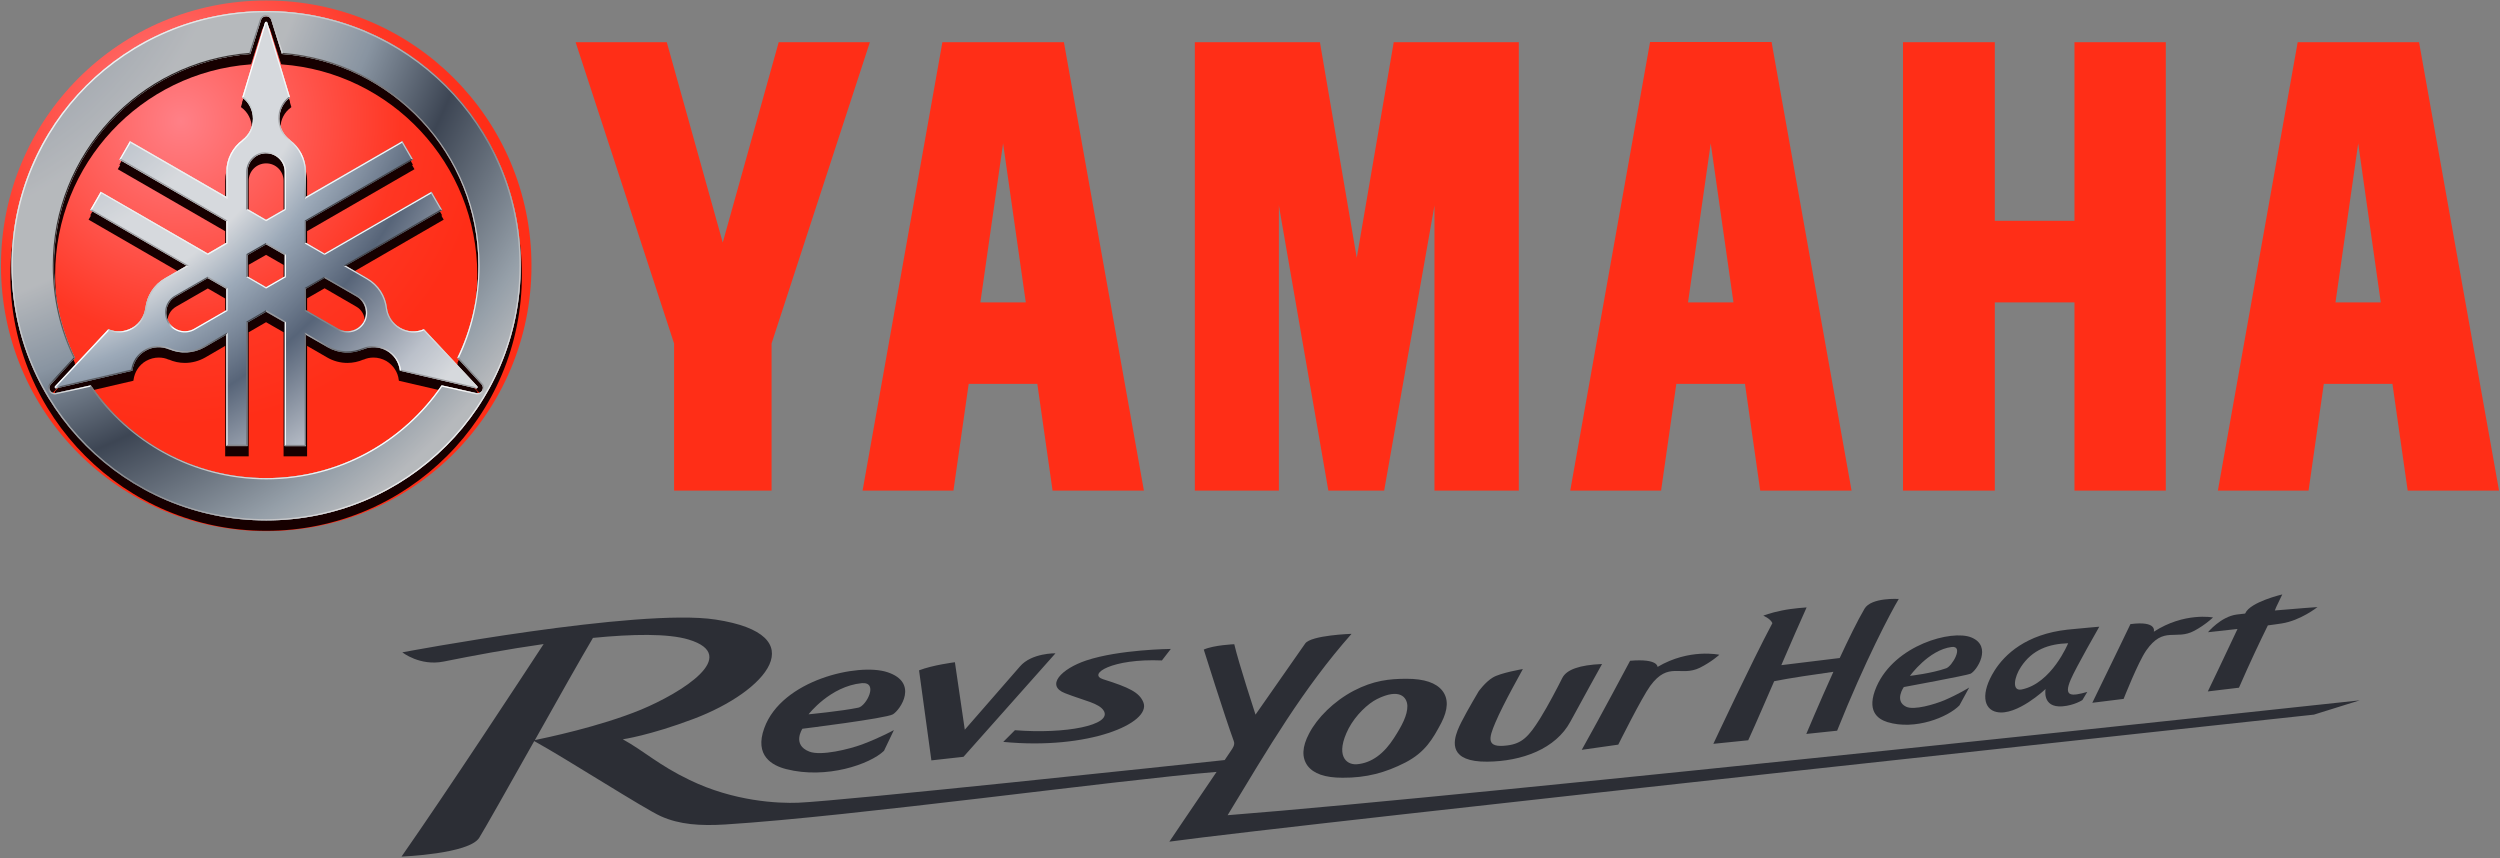 <svg version="1.2" xmlns="http://www.w3.org/2000/svg" viewBox="0 0 1541 529" width="1541" height="529">
	<rect x="0" y="0" width="1541" height="529" fill="#808080" stroke="none"/>
	<title>Sustainability2023_Eng_lt-1-pdf</title>
	<defs>
		<clipPath clipPathUnits="userSpaceOnUse" id="cp1">
			<path d="m-449-394h10682v14984h-10682z"/>
		</clipPath>
		<radialGradient id="g1" cx="0" cy="0" r="1" gradientUnits="userSpaceOnUse" gradientTransform="matrix(188.155,0,0,188.155,111.534,74.522)">
			<stop offset="0" stop-color="#ff8087"/>
			<stop offset=".719" stop-color="#ff3623"/>
			<stop offset="1" stop-color="#ff2e17"/>
		</radialGradient>
		<radialGradient id="g2" cx="0" cy="0" r="1" gradientUnits="userSpaceOnUse" gradientTransform="matrix(545.711,0,0,545.711,-96.418,-96.728)">
			<stop offset="0" stop-color="#9eadc3"/>
			<stop offset=".209" stop-color="#9eadc3"/>
			<stop offset=".452" stop-color="#f7f8fc"/>
			<stop offset=".544" stop-color="#f7f8fc"/>
			<stop offset=".637" stop-color="#abbbcf"/>
			<stop offset=".742" stop-color="#2d384e"/>
			<stop offset=".895" stop-color="#c0cddb"/>
			<stop offset=".95" stop-color="#f7f8fc"/>
			<stop offset="1" stop-color="#f7f8fc"/>
		</radialGradient>
		<radialGradient id="g3" cx="0" cy="0" r="1" gradientUnits="userSpaceOnUse" gradientTransform="matrix(419.523,0,0,419.523,-25.65,-25.924)">
			<stop offset="0" stop-color="#9caabe"/>
			<stop offset=".209" stop-color="#9caabe"/>
			<stop offset=".456" stop-color="#f7f8fc"/>
			<stop offset=".555" stop-color="#f7f8fc"/>
			<stop offset=".626" stop-color="#a4b4c8"/>
			<stop offset=".743" stop-color="#42526d"/>
			<stop offset=".885" stop-color="#d0d5e1"/>
			<stop offset=".945" stop-color="#f7f8fc"/>
			<stop offset="1" stop-color="#f7f8fc"/>
		</radialGradient>
		<linearGradient id="g4" x2="1" gradientUnits="userSpaceOnUse" gradientTransform="matrix(220.894,220.894,-220.894,220.894,53.608,53.365)">
			<stop offset="0" stop-color="#f2f2f2"/>
			<stop offset=".637" stop-color="#85878b"/>
			<stop offset="1" stop-color="#ececed"/>
		</linearGradient>
		<linearGradient id="g5" x2="1" gradientUnits="userSpaceOnUse" gradientTransform="matrix(-24.402,0,0,-71.203,176.14,111.508)">
			<stop offset="0" stop-color="#ffffff"/>
			<stop offset="1" stop-color="#707176"/>
		</linearGradient>
		<linearGradient id="g6" x2="1" gradientUnits="userSpaceOnUse" gradientTransform="matrix(0,57.406,-15.645,0,148.087,61.339)">
			<stop offset="0" stop-color="#bac4c5"/>
			<stop offset=".483" stop-color="#ffffff"/>
			<stop offset="1" stop-color="#eaeced"/>
		</linearGradient>
		<linearGradient id="g7" x2="1" gradientUnits="userSpaceOnUse" gradientTransform="matrix(-24.427,0,0,-71.173,176.152,111.508)">
			<stop offset="0" stop-color="#f5f6f6"/>
			<stop offset="1" stop-color="#85878b"/>
		</linearGradient>
		<linearGradient id="g8" x2="1" gradientUnits="userSpaceOnUse" gradientTransform="matrix(0,66.307,-18.071,0,180.028,59.764)">
			<stop offset="0" stop-color="#707176"/>
			<stop offset=".544" stop-color="#ffffff"/>
			<stop offset="1" stop-color="#707176"/>
		</linearGradient>
		<linearGradient id="g9" x2="1" gradientUnits="userSpaceOnUse" gradientTransform="matrix(-2.116,-3.848,11.524,-6.336,121.161,194.022)">
			<stop offset="0" stop-color="#ffffff"/>
			<stop offset="1" stop-color="#85878b"/>
		</linearGradient>
		<linearGradient id="g10" x2="1" gradientUnits="userSpaceOnUse" gradientTransform="matrix(.974,1.01,-1.648,1.589,48.981,224.682)">
			<stop offset="0" stop-color="#ffffff"/>
			<stop offset="1" stop-color="#595b61"/>
		</linearGradient>
		<linearGradient id="g11" x2="1" gradientUnits="userSpaceOnUse" gradientTransform="matrix(-52.816,24.373,-5.469,-11.851,138.34,200.651)">
			<stop offset="0" stop-color="#43454b"/>
			<stop offset=".626" stop-color="#b4b5b7"/>
			<stop offset="1" stop-color="#43454b"/>
		</linearGradient>
		<linearGradient id="g12" x2="1" gradientUnits="userSpaceOnUse" gradientTransform="matrix(-4.042,-9.238,19.551,-8.554,118.609,191.372)">
			<stop offset="0" stop-color="#85878b"/>
			<stop offset="1" stop-color="#595b61"/>
		</linearGradient>
		<linearGradient id="g13" x2="1" gradientUnits="userSpaceOnUse" gradientTransform="matrix(-54.21,28.643,-8.685,-16.438,119.49,172.151)">
			<stop offset="0" stop-color="#e8e8e9"/>
			<stop offset=".588" stop-color="#babbbd"/>
			<stop offset=".83" stop-color="#ffffff"/>
			<stop offset="1" stop-color="#c0c1c3"/>
		</linearGradient>
		<linearGradient id="g14" x2="1" gradientUnits="userSpaceOnUse" gradientTransform="matrix(-9.617,-6.347,2.014,-3.052,228.192,194.279)">
			<stop offset="0" stop-color="#ffffff"/>
			<stop offset="1" stop-color="#85878b"/>
		</linearGradient>
		<linearGradient id="g15" x2="1" gradientUnits="userSpaceOnUse" gradientTransform="matrix(49.736,0,0,41.21,211.551,184.418)">
			<stop offset="0" stop-color="#e8e8e9"/>
			<stop offset=".588" stop-color="#babbbd"/>
			<stop offset="1" stop-color="#ffffff"/>
		</linearGradient>
		<linearGradient id="g16" x2="1" gradientUnits="userSpaceOnUse" gradientTransform="matrix(-9.618,-6.347,2.606,-3.949,221.097,205.036)">
			<stop offset="0" stop-color="#ffffff"/>
			<stop offset="1" stop-color="#85878b"/>
		</linearGradient>
		<linearGradient id="g17" x2="1" gradientUnits="userSpaceOnUse" gradientTransform="matrix(-1.154,.535,-0.414,-0.892,287.663,225.685)">
			<stop offset="0" stop-color="#d8d9da"/>
			<stop offset="1" stop-color="#9b9c9f"/>
		</linearGradient>
		<linearGradient id="g18" x2="1" gradientUnits="userSpaceOnUse" gradientTransform="matrix(59.387,0,0,23.527,187.822,216.749)">
			<stop offset="0" stop-color="#b0b1b3"/>
			<stop offset=".555" stop-color="#43454b"/>
			<stop offset="1" stop-color="#ffffff"/>
		</linearGradient>
		<linearGradient id="g19" x2="1" gradientUnits="userSpaceOnUse" gradientTransform="matrix(-19.923,0,0,-46.588,173.825,21.272)">
			<stop offset="0" stop-color="#d8d9da"/>
			<stop offset="1" stop-color="#626469"/>
		</linearGradient>
		<linearGradient id="g20" x2="1" gradientUnits="userSpaceOnUse" gradientTransform="matrix(-185.185,-185.185,78.114,-78.114,317.707,193.875)">
			<stop offset="0" stop-color="#ffffff"/>
			<stop offset="1" stop-color="#231c1c"/>
		</linearGradient>
		<linearGradient id="g21" x2="1" gradientUnits="userSpaceOnUse" gradientTransform="matrix(4.552,-9.453,18.281,8.803,284.834,241.464)">
			<stop offset="0" stop-color="#ffffff"/>
			<stop offset="1" stop-color="#85878b"/>
		</linearGradient>
		<linearGradient id="g22" x2="1" gradientUnits="userSpaceOnUse" gradientTransform="matrix(4.557,-9.463,27.257,13.125,284.161,241.142)">
			<stop offset="0" stop-color="#ffffff"/>
			<stop offset="1" stop-color="#85878b"/>
		</linearGradient>
		<linearGradient id="g23" x2="1" gradientUnits="userSpaceOnUse" gradientTransform="matrix(-185.224,-185.224,185.217,-185.217,218.016,293.622)">
			<stop offset="0" stop-color="#ffffff"/>
			<stop offset="1" stop-color="#231c1c"/>
		</linearGradient>
		<linearGradient id="g24" x2="1" gradientUnits="userSpaceOnUse" gradientTransform="matrix(-5.606,-11.913,35.195,-16.563,44.367,242.055)">
			<stop offset="0" stop-color="#f5f6f6"/>
			<stop offset="1" stop-color="#43454b"/>
		</linearGradient>
		<linearGradient id="g25" x2="1" gradientUnits="userSpaceOnUse" gradientTransform="matrix(-5.607,-11.915,22.557,-10.615,43.623,242.433)">
			<stop offset="0" stop-color="#f5f6f6"/>
			<stop offset="1" stop-color="#43454b"/>
		</linearGradient>
		<linearGradient id="g26" x2="1" gradientUnits="userSpaceOnUse" gradientTransform="matrix(-185.169,-185.169,438.793,-438.793,242.258,269.337)">
			<stop offset="0" stop-color="#ffffff"/>
			<stop offset="1" stop-color="#231c1c"/>
		</linearGradient>
		<linearGradient id="g27" x2="1" gradientUnits="userSpaceOnUse" gradientTransform="matrix(-19.946,0,0,-46.562,173.836,21.272)">
			<stop offset="0" stop-color="#d8d9da"/>
			<stop offset="1" stop-color="#626469"/>
		</linearGradient>
		<clipPath clipPathUnits="userSpaceOnUse" id="cp2">
			<path d="m10228.44 1356.21v13233.54h-10677.11v-13233.54z"/>
		</clipPath>
	</defs>
	<style>
		.s0 { fill: #ff2e17 } 
		.s1 { fill: url(#g1) } 
		.s2 { fill: #160000 } 
		.s3 { fill: url(#g2) } 
		.s4 { fill: url(#g3) } 
		.s5 { fill: #ffffff } 
		.s6 { fill: #2c3034 } 
		.s7 { fill: #3e4449 } 
		.s8 { fill: url(#g4) } 
		.s9 { fill: #f0f0f0 } 
		.s10 { fill: url(#g5) } 
		.s11 { fill: #43454b } 
		.s12 { fill: url(#g6) } 
		.s13 { fill: #9b9c9f } 
		.s14 { fill: #f5f6f6 } 
		.s15 { fill: url(#g7) } 
		.s16 { fill: url(#g8) } 
		.s17 { fill: #707176 } 
		.s18 { fill: #c4c5c7 } 
		.s19 { fill: url(#g9) } 
		.s20 { fill: url(#g10) } 
		.s21 { fill: url(#g11) } 
		.s22 { fill: #85878b } 
		.s23 { fill: url(#g12) } 
		.s24 { fill: url(#g13) } 
		.s25 { fill: url(#g14) } 
		.s26 { fill: #d8d9da } 
		.s27 { fill: url(#g15) } 
		.s28 { fill: url(#g16) } 
		.s29 { fill: url(#g17) } 
		.s30 { fill: url(#g18) } 
		.s31 { fill: url(#g19) } 
		.s32 { fill: url(#g20) } 
		.s33 { fill: url(#g21) } 
		.s34 { fill: url(#g22) } 
		.s35 { fill: url(#g23) } 
		.s36 { fill: url(#g24) } 
		.s37 { fill: url(#g25) } 
		.s38 { fill: url(#g26) } 
		.s39 { fill: url(#g27) } 
		.s40 { fill: #2c2e35 } 
	</style>
	<g id="Page 1" clip-path="url(#cp1)">
		<path id="Path 3" class="s0" d="m1173 26v276.4h56.6v-116h49.1v116h56.3v-276.4h-56.3v110.1h-49.1v-110.1zm-436.5 0v276.4h51.8v-175.7l30.5 175.7h34.4l31-175.7v175.7h52v-276.4h-77.1l-22.8 132.9-22.7-132.9zm-325.5 0l34.5 123.5 34.5-123.5h56.2l-60.6 185.7v90.7h-60.1v-90.7l-60.7-185.7z"/>
		<path id="Path 4" fill-rule="evenodd" class="s0" d="m705.1 302.4h-56.3l-9.4-65.8h-42.3l-9.4 65.8h-56l49.2-276.4h74.9zm-100.8-116h28l-14-98zm537 116h-56.3l-9.4-65.8h-42.3l-9.4 65.8h-56l49.2-276.5h74.9zm-100.8-116h28l-14-98zm499.9 116h-56.3l-9.4-65.8h-42.3l-9.4 65.8h-55.9l49.2-276.4h74.8zm-100.8-116h27.9l-13.9-98z"/>
		<path id="Path 5" class="s1" d="m164.1 327.4c-90.5 0-163.5-73.1-163.5-163.6 0-90.4 73-163.5 163.5-163.5 90.4 0 163.5 73.1 163.5 163.5 0 90.5-73.1 163.6-163.5 163.6z"/>
		<path id="Path 6" fill-rule="evenodd" class="s2" d="m164.1 327.2c-87.2 0-157.7-70.5-157.7-157.7 0-87.2 70.5-157.7 157.7-157.7 87.1 0 157.6 70.5 157.6 157.7 0 87.2-70.5 157.7-157.6 157.7zm-107.6-84.4c23.5 34.3 62.9 56.8 107.6 56.8 44.6 0 84.1-22.5 107.5-56.8l0.2-0.4 22.3 4.9h0.3c0.9 0 1.8-0.4 2.2-1.3q0.4-0.6 0.4-1.2c0-0.6-0.2-1.1-0.5-1.5l-15.4-16.9 0.2-0.4c8.2-17.1 12.9-36.3 12.9-56.5 0-68.6-53.1-124.9-120.5-129.8l-0.4-0.1-6.9-21.7c-0.4-0.9-1.3-1.6-2.3-1.6-1.1 0-2 0.7-2.4 1.6l-6.9 21.7-0.5 0.1c-67.3 5-120.3 61.2-120.3 129.8 0 20.2 4.6 39.4 12.8 56.5l0.2 0.4-15.4 16.8c-0.3 0.5-0.5 1-0.5 1.6 0 0.4 0.1 0.8 0.4 1.2 0.4 0.9 1.3 1.3 2.2 1.3 0.1 0 0.2 0 0.3 0l22.3-4.9z"/>
		<path id="Path 7" fill-rule="evenodd" class="s2" d="m174.8 281.3v-76.5l-10.8-6.2-10.7 6.2v76.5h-14.5v-68.1l-12.2 7.1c-4 2.3-8.4 3.4-12.6 3.4-3.5 0-6.8-0.7-10-2.1v0.1c-1.9-0.9-4-1.3-6.2-1.3-2.6 0-5.3 0.7-7.8 2.1-4.4 2.5-7.1 7-7.7 11.7l-0.1 0.5-47.4 11q-0.1 0.1-0.3 0.1c-0.5 0-1-0.3-1.3-0.8-0.1-0.2-0.2-0.5-0.2-0.7 0-0.4 0.2-0.8 0.5-1.1l33.2-35.5 0.4 0.2c2 0.9 4.1 1.3 6.2 1.3 2.7 0 5.4-0.7 7.8-2.1 4.5-2.6 7.2-7 7.8-11.7 0.9-7.6 5.3-14.7 12.4-18.8l12.3-7.1-59-34.1 7.3-12.5 66.2 38.2 10.7-6.2v-12.4l-66.2-38.2 7.3-12.6 58.9 34.1v-14.2c0-8.3 4-15.6 10.1-20.2 3.8-2.9 6.3-7.4 6.3-12.6 0-5.1-2.5-9.7-6.3-12.5l-0.4-0.3 14.1-46.6c0.2-0.6 0.8-1 1.5-1 0.6 0 1.2 0.4 1.4 1l14.1 46.6-0.3 0.3c-3.9 2.8-6.4 7.4-6.4 12.5 0 5.2 2.5 9.7 6.3 12.6 6.1 4.6 10.1 11.9 10.1 20.2v14.2l58.9-34.1 7.3 12.6-66.2 38.2v12.4l10.7 6.2 66.3-38.2 7.2 12.5-59 34.1 12.3 7.1c7.1 4.1 11.5 11.2 12.4 18.8 0.6 4.7 3.3 9.1 7.8 11.7 2.4 1.4 5.1 2.1 7.8 2.1 2.1 0 4.2-0.4 6.2-1.3l0.4-0.2 33.3 35.5c0.2 0.3 0.4 0.7 0.4 1.1q0 0.4-0.2 0.7c-0.3 0.5-0.8 0.8-1.3 0.8q-0.2 0-0.4-0.1l-47.3-11-0.1-0.5c-0.5-4.7-3.3-9.1-7.7-11.7-2.5-1.4-5.2-2.1-7.8-2.1-2.2 0-4.3 0.4-6.2 1.3v-0.1c-3.2 1.4-6.6 2.1-10 2.1-4.2 0-8.6-1.1-12.5-3.4l-12.3-7.1v68.1zm-21.5-118.1v12.5l10.7 6.2 10.8-6.2v-12.4l-10.8-6.2zm-44.7 25.8c-3.5 2-5.4 5.6-5.4 9.3 0 1.8 0.5 3.7 1.4 5.4 2 3.5 5.6 5.4 9.4 5.4 1.8 0 3.6-0.5 5.3-1.5l19.5-11.2v-12.4l-10.7-6.2zm80.7-5.1v12.4l19.5 11.3c1.7 1 3.6 1.4 5.4 1.4 3.7 0 7.3-1.9 9.3-5.4 1-1.7 1.4-3.5 1.4-5.3 0-3.8-1.9-7.4-5.3-9.3l-19.5-11.3zm-36-49.9l10.7 6.2 10.8-6.3v-22.5c0-5.9-4.8-10.7-10.7-10.7-6 0-10.8 4.8-10.8 10.7zm10.7 48.6l0.4-0.6z"/>
		<path id="Path 8" fill-rule="evenodd" class="s2" d="m164.1 324c-86.9 0-157-70.2-157-157 0-86.9 70.1-157 157-157 86.8 0 156.9 70.1 156.9 157 0 86.8-70.1 157-156.9 157zm133.1-80.1c0.7-1.2 0.6-2.6-0.2-3.6l-15.1-16.5c8.3-17.2 13-36.5 13-56.8 0-69-53.4-125.5-121.1-130.5l-6.7-21.4c-0.5-1.2-1.7-1.9-3-1.9-1.4 0-2.5 0.8-3.1 1.9l-6.7 21.4c-67.7 5-121 61.5-121 130.5 0 20.3 4.6 39.6 12.9 56.8l-15.1 16.5c-0.8 1-0.9 2.4-0.2 3.6 0.7 1.2 2 1.8 3.2 1.6l21.8-4.8c23.6 34.5 63.2 57.1 108.2 57.1 44.9 0 84.5-22.6 108.1-57.1l21.8 4.8c1.3 0.2 2.6-0.4 3.2-1.6z"/>
		<path id="Path 9" fill-rule="evenodd" class="s2" d="m294.3 242.2c-0.2 0.3-0.6 0.4-0.9 0.4l-46.9-10.9c-0.6-5-3.4-9.6-8.1-12.3-4.6-2.7-10-2.9-14.6-0.9h0.1c-6.9 2.9-15 2.7-22-1.3l-13.3-7.7v68.6h-13.1v-76.2l-11.5-6.6-11.4 6.6v76.2h-13.1v-68.6l-13.3 7.7c-7 4-15.1 4.2-21.9 1.3-4.6-2-10-1.8-14.6 0.9-4.7 2.7-7.5 7.3-8.1 12.3l-46.9 10.9c-0.3 0-0.7-0.1-0.9-0.4-0.1-0.3-0.1-0.7 0.1-1l32.9-35.2c4.6 2 10 1.9 14.7-0.8 4.6-2.7 7.5-7.3 8-12.2h0.1c0.9-7.4 5.1-14.3 12.1-18.3l13.3-7.7-59.4-34.3 6.5-11.4 66 38.1 11.4-6.6v-13.2l-65.9-38.1 6.5-11.3 59.4 34.3v-15.4c0-8.1 3.9-15.2 9.9-19.7h-0.1c4-2.9 6.6-7.7 6.6-13.1 0-5.3-2.6-10.1-6.6-13.1l14-46.1c0.1-0.3 0.4-0.5 0.8-0.5 0.3 0 0.6 0.2 0.7 0.5l14 46.1c-4 3-6.5 7.8-6.5 13.1 0 5.4 2.5 10.2 6.5 13.1h-0.1c6 4.5 9.9 11.6 9.9 19.7v15.3l59.4-34.2 6.5 11.3-65.9 38.1v13.2l11.4 6.6 66-38.1 6.5 11.4-59.4 34.3 13.3 7.7c7 4 11.2 10.9 12.1 18.3 0.6 4.9 3.5 9.5 8.1 12.2 4.7 2.7 10.1 2.8 14.7 0.8l32.9 35.2c0.2 0.3 0.3 0.7 0.1 1zm-154.8-47.8v-13.2l-11.4-6.7-19.9 11.5c-5.5 3.2-7.3 10.2-4.2 15.6 3.2 5.5 10.2 7.4 15.7 4.2zm13.1-62.3l11.4 6.6 11.4-6.6v-23c0-6.3-5.1-11.4-11.4-11.4-6.3 0-11.4 5.1-11.4 11.4zm22.8 41.6v-13.2l-11.4-6.6-11.4 6.6v13.2l11.4 6.6zm44.4 12.5l-19.9-11.5-11.4 6.6v13.2l19.8 11.5c5.5 3.1 12.5 1.3 15.7-4.2 3.1-5.5 1.2-12.5-4.2-15.6z"/>
		<path id="Path 10" fill-rule="evenodd" class="s3" d="m164.1 320.8c-86.9 0-157-70.2-157-157 0-86.8 70.1-157 157-157 86.8 0 156.9 70.2 156.9 157 0 86.8-70.1 157-156.9 157zm-130.4-78.4q0.2 0 0.4-0.1l21.9-4.8c23.5 34.5 63.1 57.2 108.1 57.2 44.9 0 84.5-22.7 108.1-57.2l21.8 4.9c1.3 0.1 2.6-0.5 3.2-1.7 0.7-1.1 0.6-2.6-0.2-3.6l-15.1-16.5c8.3-17.1 13-36.4 13-56.8 0-69-53.4-125.5-121.1-130.5l-6.7-21.3c-0.5-1.2-1.7-2-3-2-1.4 0-2.5 0.8-3.1 2l-6.7 21.3c-67.7 5-121.1 61.5-121.1 130.5 0 20.4 4.7 39.7 13 56.8l-15.1 16.6c-0.8 1-0.9 2.4-0.2 3.5 0.6 1.1 1.7 1.7 2.8 1.7z"/>
		<path id="Path 11" fill-rule="evenodd" class="s4" d="m164.1 13.4c0.3 0 0.6 0.2 0.7 0.6l14 46.1c-4 2.9-6.6 7.7-6.6 13.1 0 5.4 2.6 10.1 6.6 13.1h-0.1c6 4.4 9.9 11.6 9.9 19.6v15.4l59.4-34.3 6.5 11.3-65.9 38.1v13.3l11.4 6.6 66-38.1 6.6 11.3-59.5 34.3 13.3 7.7c7 4 11.3 11 12.1 18.4v-0.1c0.6 4.9 3.5 9.6 8.1 12.2 4.7 2.8 10.1 2.9 14.7 0.9l32.9 35.2c0.2 0.2 0.3 0.6 0.1 0.9-0.2 0.3-0.6 0.5-0.9 0.4l-46.9-10.9c-0.6-4.9-3.4-9.6-8.1-12.3-4.6-2.6-10-2.8-14.6-0.8v-0.1c-6.8 3-14.9 2.7-21.9-1.3l-13.3-7.6v68.6h-13.1v-76.2l-11.5-6.6-11.4 6.6v76.2h-13.1v-68.7l-13.3 7.7c-7 4-15.1 4.3-21.9 1.3v0.1c-4.6-2-10-1.9-14.6 0.8-4.7 2.7-7.5 7.3-8.1 12.3l-46.9 10.9c-0.3 0.1-0.7-0.1-0.9-0.4-0.1-0.3-0.1-0.7 0.1-0.9l32.9-35.2c4.6 2 10 1.8 14.7-0.9 4.6-2.6 7.4-7.3 8.1-12.2v0.1c0.9-7.5 5.1-14.4 12.1-18.4l13.3-7.7-59.4-34.3 6.5-11.3 66 38.1 11.4-6.7v-13.2l-66-38 6.6-11.4 59.4 34.3v-15.4c0-8 3.9-15.2 9.9-19.6h-0.1c4-3 6.6-7.7 6.6-13.1 0-5.4-2.6-10.2-6.6-13.1l14-46.1c0.1-0.4 0.4-0.6 0.8-0.6zm-0.1 122.1l11.5-6.6v-23c0-6.3-5.1-11.4-11.4-11.4-6.4 0-11.5 5.1-11.5 11.4v23zm0 41.5l11.5-6.6v-13.2l-11.5-6.6-11.4 6.6v13.2zm50.1 27.2c4 0 7.8-2.1 9.9-5.7 3.2-5.5 1.3-12.5-4.1-15.7l-19.9-11.5-11.4 6.7v13.2l19.8 11.5c1.8 1 3.8 1.5 5.7 1.5zm-100.2 0c2 0 3.9-0.5 5.7-1.5l19.9-11.5v-13.2l-11.5-6.6-19.8 11.4c-5.5 3.2-7.4 10.2-4.2 15.7 2.1 3.6 5.9 5.7 9.9 5.7z"/>
		<g id="&lt;Group&gt;" style="opacity: .4;mix-blend-mode: lighten">
			<path id="Path 13" fill-rule="evenodd" class="s5" d="m164.1 320.8c-86.9 0-157-70.2-157-157 0-86.8 70.1-157 157-157 86.8 0 156.9 70.2 156.9 157 0 86.8-70.1 157-156.9 157zm133.1-80.1c0.7-1.2 0.6-2.6-0.2-3.6l-15.1-16.5c8.3-17.1 13-36.4 13-56.8 0-69-53.4-125.5-121.1-130.5l-6.7-21.3c-0.5-1.2-1.7-2-3-2-1.4 0-2.5 0.8-3.1 2l-6.7 21.3c-67.7 5-121 61.5-121 130.5 0 20.4 4.6 39.7 12.9 56.8l-15.1 16.6c-0.8 1-0.9 2.4-0.2 3.5 0.7 1.2 2 1.8 3.2 1.6l21.8-4.8c23.6 34.5 63.2 57.2 108.2 57.2 44.9 0 84.5-22.7 108.1-57.2l21.8 4.9c1.3 0.1 2.6-0.5 3.2-1.7z"/>
			<g id="&lt;Group&gt;" style="opacity: .8">
				<path id="Path 15" fill-rule="evenodd" class="s6" d="m164.1 320.8c-86.9 0-157-70.2-157-157 0-86.8 70.1-157 157-157 86.8 0 156.9 70.2 156.9 157 0 86.8-70.1 157-156.9 157zm133.1-80.1c0.7-1.2 0.6-2.6-0.2-3.6l-15.1-16.5c8.3-17.1 13-36.4 13-56.8 0-69-53.4-125.5-121.1-130.5l-6.7-21.3c-0.5-1.2-1.7-2-3-2-1.4 0-2.5 0.8-3.1 2l-6.7 21.3c-67.7 5-121 61.5-121 130.5 0 20.4 4.6 39.7 12.9 56.8l-15.1 16.6c-0.8 1-0.9 2.4-0.2 3.5 0.7 1.2 2 1.8 3.2 1.6l21.8-4.8c23.6 34.5 63.2 57.2 108.2 57.2 44.9 0 84.5-22.7 108.1-57.2l21.8 4.9c1.3 0.1 2.6-0.5 3.2-1.7z"/>
			</g>
		</g>
		<g id="&lt;Group&gt;" style="opacity: .3;mix-blend-mode: lighten">
			<path id="Path 19" fill-rule="evenodd" class="s5" d="m294.3 239c-0.2 0.3-0.6 0.5-0.9 0.4l-46.9-10.9c-0.6-5-3.4-9.6-8.1-12.3-4.6-2.6-10-2.8-14.6-0.8l0.1-0.1c-6.9 3-15 2.7-22-1.3l-13.3-7.7v68.7h-13.1v-76.2l-11.5-6.6-11.4 6.6v76.2h-13.1v-68.7l-13.3 7.7c-7 4-15.1 4.2-21.9 1.3v0.1c-4.6-2-10-1.8-14.6 0.8-4.7 2.7-7.5 7.3-8.1 12.3l-46.9 10.9c-0.3 0.1-0.7-0.1-0.9-0.4-0.1-0.3-0.1-0.7 0.1-1l32.9-35.1c4.6 2 10 1.8 14.7-0.8 4.6-2.7 7.5-7.3 8-12.3l0.1 0.1c0.9-7.5 5.1-14.4 12.1-18.4l13.3-7.7-59.4-34.3 6.5-11.3 66 38.1 11.4-6.7v-13.2l-65.9-38.1 6.5-11.3 59.4 34.3v-15.4c0-8 3.9-15.1 9.9-19.6h-0.1c4-3 6.6-7.8 6.6-13.1 0-5.4-2.6-10.2-6.6-13.1l14-46.1c0.1-0.4 0.4-0.6 0.8-0.6 0.3 0 0.6 0.2 0.7 0.6l14 46.1c-4 2.9-6.5 7.7-6.5 13.1 0 5.3 2.5 10.1 6.5 13.1h-0.1c6 4.5 9.9 11.6 9.9 19.6v15.4l59.4-34.3 6.5 11.3-65.9 38.1v13.2l11.4 6.7 66-38.1 6.5 11.3-59.4 34.3 13.3 7.7c7 4 11.2 11 12.1 18.4v-0.1c0.6 5 3.5 9.6 8.1 12.3 4.7 2.6 10.1 2.8 14.7 0.8l32.9 35.2c0.2 0.2 0.3 0.6 0.1 0.9zm-154.8-47.8v-13.2l-11.4-6.6-19.9 11.5c-5.5 3.1-7.3 10.1-4.2 15.6 3.2 5.5 10.2 7.3 15.7 4.2zm13.1-62.4l11.4 6.6 11.4-6.6v-22.9c0-6.3-5.1-11.5-11.4-11.5-6.3 0-11.4 5.2-11.4 11.5zm22.8 41.6v-13.2l-11.4-6.6-11.4 6.6v13.2l11.4 6.6zm44.4 12.4l-19.9-11.5-11.4 6.7v13.2l19.8 11.4c5.5 3.2 12.5 1.3 15.7-4.1 3.1-5.5 1.2-12.5-4.2-15.7z"/>
			<g id="&lt;Group&gt;" style="opacity: .6">
				<path id="Path 21" fill-rule="evenodd" class="s7" d="m294.3 239c-0.2 0.3-0.6 0.5-0.9 0.4l-46.9-10.9c-0.6-5-3.4-9.6-8.1-12.3-4.6-2.6-10-2.8-14.6-0.8l0.1-0.1c-6.9 3-15 2.7-22-1.3l-13.3-7.7v68.7h-13.1v-76.2l-11.5-6.6-11.4 6.6v76.2h-13.1v-68.7l-13.3 7.7c-7 4-15.1 4.2-21.9 1.3v0.1c-4.6-2-10-1.8-14.6 0.8-4.7 2.7-7.5 7.3-8.1 12.3l-46.9 10.9c-0.3 0.1-0.7-0.1-0.9-0.4-0.1-0.3-0.1-0.7 0.1-1l32.9-35.1c4.6 2 10 1.8 14.7-0.8 4.6-2.7 7.5-7.3 8-12.3l0.1 0.1c0.9-7.5 5.1-14.4 12.1-18.4l13.3-7.7-59.4-34.3 6.5-11.3 66 38.1 11.4-6.7v-13.2l-65.9-38.1 6.5-11.3 59.4 34.3v-15.4c0-8 3.9-15.1 9.9-19.6h-0.1c4-3 6.6-7.8 6.6-13.1 0-5.4-2.6-10.2-6.6-13.1l14-46.1c0.1-0.4 0.4-0.6 0.8-0.6 0.3 0 0.6 0.2 0.7 0.6l14 46.1c-4 2.9-6.5 7.7-6.5 13.1 0 5.3 2.5 10.1 6.5 13.1h-0.1c6 4.5 9.9 11.6 9.9 19.6v15.4l59.4-34.3 6.5 11.3-65.9 38.1v13.2l11.4 6.7 66-38.1 6.5 11.3-59.4 34.3 13.3 7.7c7 4 11.2 11 12.1 18.4v-0.1c0.6 5 3.5 9.6 8.1 12.3 4.7 2.6 10.1 2.8 14.7 0.8l32.9 35.2c0.2 0.2 0.3 0.6 0.1 0.9zm-154.8-47.8v-13.2l-11.4-6.6-19.9 11.5c-5.5 3.1-7.3 10.1-4.2 15.6 3.2 5.5 10.2 7.3 15.7 4.2zm13.1-62.4l11.4 6.6 11.4-6.6v-22.9c0-6.3-5.1-11.5-11.4-11.5-6.3 0-11.4 5.2-11.4 11.5zm22.8 41.6v-13.2l-11.4-6.6-11.4 6.6v13.2l11.4 6.6zm44.4 12.4l-19.9-11.5-11.4 6.7v13.2l19.8 11.4c5.5 3.2 12.5 1.3 15.7-4.1 3.1-5.5 1.2-12.5-4.2-15.7z"/>
			</g>
		</g>
		<path id="Path 24" fill-rule="evenodd" class="s8" d="m164.1 320.8c-86.9 0-157-70.2-157-157 0-86.8 70.1-157 157-157 86.8 0 156.9 70.2 156.9 157 0 86.8-70.1 157-156.9 157zm0-0.8c43.1 0 82.1-17.4 110.4-45.7 28.3-28.3 45.7-67.3 45.7-110.5 0-43.1-17.4-82.2-45.7-110.5-28.3-28.2-67.3-45.7-110.4-45.7-43.2 0-82.2 17.5-110.5 45.7-28.2 28.3-45.7 67.4-45.7 110.5 0 43.2 17.5 82.2 45.7 110.5 28.3 28.3 67.3 45.7 110.5 45.7z"/>
		<path id="Path 25" class="s9" d="m164 136.4v-0.9l-11.4-6.6-0.8 0.4z"/>
		<path id="Path 26" class="s10" d="m151.8 105.9v23.4l0.8-0.4v-23c0-6.3 5.1-11.4 11.4-11.4v-0.8c-6.7 0-12.2 5.5-12.2 12.2z"/>
		<path id="Path 27" class="s11" d="m164 149.7l-12.2 7 0.8 0.5 11.4-6.6z"/>
		<path id="Path 28" class="s5" d="m164 14.2c0 0 0 0 0.1 0v-0.8c-0.4 0-0.7 0.2-0.8 0.6l-14 46.1 0.9-0.3z"/>
		<path id="Path 29" class="s12" d="m149.3 60.1c4 2.9 6.6 7.7 6.6 13.1 0 5.4-2.6 10.1-6.6 13.1h0.1c-6 4.4-9.9 11.6-9.9 19.6v15.4l0.8 1.4v-16.8c0-7.8 3.8-14.7 9.6-19h-0.1c4.2-3.1 6.9-8.1 6.9-13.7 0-5.4-2.6-10.3-6.5-13.4z"/>
		<path id="Path 30" class="s13" d="m73.6 98.3l65.9 38.1 0.8-0.4-65.7-38z"/>
		<path id="Path 31" class="s14" d="m139.5 149.6l0.8 0.5v-14.1l-0.8 0.4z"/>
		<path id="Path 32" class="s5" d="m74.6 98l5.8-9.9-0.3-1.1-6.5 11.4z"/>
		<path id="Path 33" class="s9" d="m139.5 121.3l-59.4-34.3 0.3 1.1 59.9 34.6z"/>
		<path id="Path 34" class="s14" d="m164 136.4v-0.9l11.5-6.6 0.8 0.4z"/>
		<path id="Path 35" class="s15" d="m164 94.5c6.3 0 11.5 5.1 11.5 11.4v23l0.8 0.4v-23.4c0-6.7-5.5-12.2-12.3-12.2z"/>
		<path id="Path 36" class="s13" d="m164 149.7l12.3 7-0.8 0.5-11.5-6.6z"/>
		<path id="Path 37" class="s14" d="m164.1 14.2c0 0 0 0 0 0v-0.8c0.3 0 0.6 0.2 0.7 0.6l14 46.1-0.9-0.3z"/>
		<path id="Path 38" class="s16" d="m171.5 73.2c0 5.6 2.6 10.6 6.8 13.7 5.8 4.3 9.5 11.2 9.5 19v16.8l0.8-1.4v-15.4c0-8-3.9-15.2-9.9-19.6h0.1c-4-3-6.6-7.8-6.6-13.1 0-5.4 2.6-10.2 6.6-13.2l-0.9-0.2c-3.9 3.1-6.4 7.9-6.4 13.4z"/>
		<path id="Path 39" class="s11" d="m254.6 98.3l-66 38.1-0.8-0.4 65.7-38z"/>
		<path id="Path 40" class="s17" d="m188.6 149.6l-0.8 0.5v-14.1l0.8 0.4z"/>
		<path id="Path 41" class="s18" d="m253.5 98l-5.8-10 0.3-1 6.6 11.3z"/>
		<path id="Path 42" class="s14" d="m188.6 121.3l59.4-34.3-0.3 1.1-59.9 34.6zm-48.3 56.2l-0.8 0.4v13.2l0.8 0.5z"/>
		<path id="Path 43" class="s19" d="m119.7 202.6c-5.5 3.2-12.5 1.3-15.7-4.1l-0.6 0.4c3.3 5.8 10.8 7.8 16.7 4.4l20.2-11.7-0.8-0.4z"/>
		<path id="Path 44" class="s9" d="m151.8 170.8l12.2 7.1v-0.9l-11.4-6.6z"/>
		<path id="Path 45" class="s20" d="m34.5 238.6q0 0 0 0l-0.7 0.4c0.2 0.3 0.5 0.5 0.9 0.4l46.9-10.9-0.7-0.7z"/>
		<path id="Path 46" class="s21" d="m125.8 213.3c-6.7 3.9-14.6 4.1-21.2 1.3-4.8-2.1-10.5-1.9-15.3 0.9-4.7 2.7-7.7 7.3-8.4 12.3l0.7 0.7c0.6-5 3.4-9.6 8.1-12.3 4.6-2.7 10-2.8 14.6-0.9 6.8 2.9 14.9 2.7 21.9-1.3l13.3-7.7 0.8-1.4z"/>
		<path id="Path 47" class="s17" d="m152.6 274.9v-76.2l-0.8-0.4v75.8z"/>
		<path id="Path 48" class="s11" d="m164 192.1v-0.9l-12.2 7.1 0.8 0.4z"/>
		<path id="Path 49" class="s22" d="m151.8 274.1h-11.5l-0.8 0.8h13.1z"/>
		<path id="Path 50" class="s14" d="m139.5 206.3v68.6l0.8-0.8v-69.2z"/>
		<path id="Path 51" class="s13" d="m140.3 177.5l-0.8 0.5-11.4-6.6v-0.9z"/>
		<path id="Path 52" class="s23" d="m107.8 182.2c-5.8 3.3-7.8 10.8-4.4 16.7l0.6-0.4c-3.1-5.5-1.2-12.5 4.2-15.7l19.9-11.4v-0.9z"/>
		<path id="Path 53" class="s17" d="m151.8 170.9v-14.2l0.8 0.5v13.2z"/>
		<path id="Path 54" class="s5" d="m34.5 238.6q0 0 0 0l-0.7 0.4c-0.1-0.3-0.1-0.7 0.2-1l32.8-35.1 0.3 0.9z"/>
		<path id="Path 55" class="s24" d="m115 163.8l-13.3 7.7c-7 4-11.2 10.9-12.1 18.4v-0.1c-0.6 4.9-3.5 9.6-8.1 12.2-4.7 2.7-10.1 2.9-14.7 0.9l0.2 0.9c4.7 1.9 10.2 1.6 14.9-1.1 4.8-2.8 7.8-7.6 8.4-12.7h0.1c0.8-7.2 4.9-13.9 11.7-17.8l14.5-8.4z"/>
		<path id="Path 56" class="s9" d="m62.1 118.2l66 38.1v0.9l-65.7-38z"/>
		<path id="Path 57" class="s14" d="m139.5 149.6l0.8 0.5-12.2 7.1v-1z"/>
		<path id="Path 58" class="s5" d="m62.4 119.2l-5.8 10-1 0.3 6.5-11.4z"/>
		<path id="Path 59" class="s13" d="m115 163.8l-59.4-34.3 1-0.3 59.9 34.6z"/>
		<path id="Path 60" class="s11" d="m187.8 177.5l0.8 0.5 11.4-6.6v-0.9z"/>
		<path id="Path 61" class="s25" d="m200 171.4l19.9 11.4c5.4 3.2 7.3 10.2 4.2 15.7l0.6 0.4c3.4-5.9 1.4-13.4-4.4-16.7l-20.3-11.7z"/>
		<path id="Path 62" class="s14" d="m176.3 170.9v-14.2l-0.8 0.5v13.2z"/>
		<path id="Path 63" class="s26" d="m293.6 238.6q0 0 0 0l0.7 0.4c0.1-0.3 0.1-0.7-0.1-0.9l-32.9-35.2-0.2 0.9z"/>
		<path id="Path 64" class="s27" d="m211.6 163.8l14.5 8.4c6.7 3.9 10.8 10.6 11.7 17.8 0.6 5.1 3.6 9.9 8.4 12.7 4.7 2.7 10.2 3 14.9 1.1l0.2-0.9c-4.6 2-10 1.9-14.7-0.9-4.6-2.6-7.5-7.2-8.1-12.2-0.8-7.4-5.1-14.3-12.1-18.3l-13.3-7.7z"/>
		<path id="Path 65" class="s14" d="m266 118.2l-66 38.1v0.9l65.7-37.9z"/>
		<path id="Path 66" class="s9" d="m188.6 149.6l-0.8 0.5 12.2 7v-0.8z"/>
		<path id="Path 67" class="s18" d="m265.7 119.2l5.8 10 1 0.3-6.5-11.3z"/>
		<path id="Path 68" class="s11" d="m213.1 163.8l59.4-34.3-1-0.3-59.9 34.6z"/>
		<path id="Path 69" class="s17" d="m187.8 177.5l0.8 0.5v13.2l-0.8 0.4z"/>
		<path id="Path 70" class="s28" d="m187.8 191.6l20.2 11.7c5.9 3.4 13.4 1.4 16.7-4.4l-0.6-0.4c-3.2 5.4-10.2 7.3-15.7 4.1l-19.8-11.4z"/>
		<path id="Path 71" class="s5" d="m176.3 170.8l-12.3 7.1v-0.9l11.5-6.6z"/>
		<path id="Path 72" class="s29" d="m246.5 228.5l46.9 10.9c0.3 0.1 0.7-0.1 0.9-0.4l-0.7-0.4c0 0 0 0.1 0 0.1l-46.4-10.8z"/>
		<path id="Path 73" class="s30" d="m188.6 206.4l13.3 7.6c7 4.1 15.1 4.3 21.9 1.3 4.6-1.9 10-1.7 14.6 0.9 4.7 2.7 7.5 7.4 8.1 12.3l0.7-0.6c-0.7-5-3.7-9.6-8.4-12.3-4.8-2.8-10.5-3-15.2-1-6.7 2.9-14.6 2.6-21.3-1.2l-14.5-8.4z"/>
		<path id="Path 74" class="s14" d="m175.5 274.9v-76.2l0.8-0.4v75.8z"/>
		<path id="Path 75" class="s13" d="m164 192.1v-0.9l12.3 7.1-0.8 0.4z"/>
		<path id="Path 76" class="s22" d="m176.3 274.2h11.5l0.8 0.8h-13.1z"/>
		<path id="Path 77" class="s17" d="m188.6 206.3v68.6l-0.8-0.8v-69.1z"/>
		<path id="Path 78" class="s31" d="m164.1 10c1.3 0 2.5 0.8 3 2l6.7 21.3 0.6-0.7-6.6-20.9v-0.1c-0.7-1.4-2.1-2.4-3.7-2.4z"/>
		<path id="Path 79" class="s32" d="m173.8 33.3c67.7 5 121.1 61.5 121.1 130.5 0 20.4-4.7 39.7-13 56.8l1-0.1c8.2-17.2 12.7-36.4 12.7-56.7 0-69.2-53.4-125.9-121.2-131.2z"/>
		<path id="Path 80" class="s33" d="m281.9 220.6l15.1 16.5c0.8 1 0.9 2.5 0.2 3.6l0.7 0.4q0.5-1 0.5-2c0-0.9-0.2-1.7-0.8-2.4l-14.7-16.2z"/>
		<path id="Path 81" class="s34" d="m272.5 238.4l21.2 4.7c0.2 0 0.5 0 0.7 0 1.4 0 2.8-0.7 3.5-2l-0.7-0.4c-0.6 1.2-2 1.9-3.4 1.6l-21.6-4.8z"/>
		<path id="Path 82" class="s35" d="m164.1 294.7c-45 0-84.6-22.7-108.1-57.2l-0.4 0.9c23.7 34.4 63.5 57.1 108.5 57.1 45 0 84.7-22.7 108.4-57.1l-0.3-0.9c-23.6 34.5-63.2 57.2-108.1 57.2z"/>
		<path id="Path 83" class="s36" d="m34.1 242.3c-1.2 0.2-2.5-0.4-3.2-1.6l-0.7 0.4c0.7 1.3 2.1 2 3.5 2q0.2 0 0.5 0l21.4-4.7 0.4-0.9z"/>
		<path id="Path 84" class="s37" d="m30.5 236.6c-0.6 0.8-0.8 1.6-0.8 2.5 0 0.7 0.1 1.4 0.5 2l0.7-0.4c-0.7-1.1-0.6-2.5 0.2-3.5l15.1-16.6-0.9-0.1z"/>
		<path id="Path 85" class="s38" d="m32.5 163.8c0 20.3 4.5 39.5 12.8 56.7l0.9 0.1c-8.3-17.1-13-36.4-13-56.8 0-69 53.4-125.5 121.1-130.5l-0.6-0.7c-67.8 5.3-121.2 62-121.2 131.2z"/>
		<path id="Path 86" class="s39" d="m160.3 11.7l-6.6 20.9 0.6 0.7 6.7-21.3c0.6-1.2 1.7-2 3.1-2v-0.8c-1.7 0-3.2 1.1-3.8 2.5z"/>
		<path id="Path 87" fill-rule="evenodd" class="s40" d="m1406.4 384.3c-2.2 0.4-5.1 0.7-8.5 1.2-5 10.2-10.7 22.1-17.8 38.4l-19.2 2.3c0 0 11.4-23.7 18.3-38.5-9.8 1.1-18.2 2-18.2 2 0 0 7.9-9.6 17.7-10.9 1.4-0.2 3.2-0.4 5.2-0.6q0.1-0.1 0.1-0.2c3.1-7 22.8-11.6 22.8-11.6-1.7 3.8-3.4 6.7-4.6 9.9 13.4-1.2 26.3-2.1 26.3-2.1 0 0-10.4 8.3-22.1 10.1zm-539.3 34.1q16.2 0 22 7.4 5.7 7.4-0.7 19.8c-5.2 9.8-9.8 18-22.1 24.4-12.3 6.3-24.1 9.5-38.8 9.4-10.8 0-17.9-2.5-21.6-7.5q-5.4-7.6 1-19.7c5-9.7 15.2-19.9 27.5-26.4 12.3-6.4 22.1-7.4 32.7-7.4zm-18.3 12.5c-5.6 2.8-13.1 9.8-17.5 18.1-8.5 16.6-1.6 22.5 4.9 22.1 9.5-0.7 17.1-6.9 23-16.1 5-7.7 8.4-14.2 8.3-19.9-0.2-5.4-4.8-11.1-18.7-4.2zm-254.9 35.6l-19.8 2.2-7.6-55.5c8.5-3.3 22.1-5 22.1-5l6.1 41.6c0 0 26.7-30.7 34-39 7.2-8.4 21.9-8.1 21.9-8.1zm31.7-16.4c31.1 2.5 59.9-3.1 54.8-11.9-2.8-4.8-11.9-6.2-23.9-10.9-12.1-4.7-2.4-15 13.1-20.2 20.4-6.8 52.1-7.1 52.1-7.1l-5.5 7.1c-30.7-1.3-46.1 8.5-36.2 11.6 15.9 5 22.4 8.1 24.8 14.3 4.9 12.8-33.9 29.4-86.4 24.3z"/>
		<path id="Path 88" fill-rule="evenodd" class="s40" d="m1207.8 434.8c-7.1 7.3-27.4 15.5-44.4 10.3-6.1-1.9-13.2-7-6.7-21.9 11.3-25.7 46.4-35.2 58.4-30.3 13.3 5.4 3.3 20.7-0.5 22.4-2.1 1-41.1 8.2-41.1 8.2 0 0-6 8.5 1.4 12.1 4.8 2.4 17.7-1.5 23.7-4 9-3.9 15.2-7.8 15.2-7.8zm-30.5-18.2c0 0 13.4-1.5 22.4-4.7 3.6-1.3 11-14 3.3-13.1-14.2 1.8-25.7 17.8-25.7 17.8zm-632.4 46.2c-8.6 8.3-35.5 17.6-60.2 11.3-8.8-2.2-19.8-8.3-13.6-25.3 10.8-29.8 58-40.3 75.8-34.5 19.6 6.4 8.1 23.2 3.5 26-4.1 2.5-55.8 8.9-55.8 8.9 0 0-6.6 9.9 4.3 14.1 7.2 2.8 24.5-1.5 32.4-4.4 11.7-4.4 19.7-8.9 19.7-8.9zm-46.5-22.5c0 0 20-1.9 30.7-4.1 4.9-1 12.7-16 2.1-15.1-19.5 1.9-32.8 19.2-32.8 19.2z"/>
		<path id="Path 89" fill-rule="evenodd" class="s40" d="m1283.6 431.5c0 0-4.9 3.3-12.4 3.9-12.7 0.9-10.3-10.7-10.3-10.7 0 0-17.7 16.8-30.1 14.2-8.3-1.7-10-11.8-1.4-25.5 6.3-10 19.5-22.5 45.1-25.3 7.8-0.8 19.5-1.8 19.5-1.8 0 0-14.5 25.3-17.6 32.6-4.6 10.7 0.3 10.4 10.2 7.6zm-8.8-35c-11.9 0.4-22.1 3.9-29.1 14.6-4.1 6.1-5.8 15.1 0.4 13.9 18.6-3.7 28.7-28.5 28.7-28.5zm-270 10.8c17.4-1.5 16.9 3.8 16.9 3.8 19.6-11.6 38.1-7.5 38.1-7.5 0 0-4.8 4.4-12 8-11.9 5.8-19.3-4.2-30.6 11.2-5.2 7.1-19.7 36.2-19.7 36.2l-22.5 3.2c10.7-19 29.8-54.9 29.8-54.9zm308.4-22.6c16.8-2.2 14.4 4.7 14.4 4.7 18.8-12.2 36.5-8.8 36.5-8.8 0 0-4.6 4.5-11.5 8.2-11.5 6.2-18.9-3.3-29.7 12.2-5 7.2-13.9 29.8-13.9 29.8l-19.3 2.4c11.7-23.9 23.5-48.5 23.5-48.5zm-396.4 84.8c-23.7 0.2-21.1-12.2-18.3-19.4 2.2-5.6 8.2-15.9 12.9-23.9 0 0 4-5.7 8.8-8.6 4.8-2.9 18.5-5.2 18.5-5.2 0.1 0-12 21.2-17 33.1-4 9.5-5.9 15.7 7.3 14 9.1-1.1 13.3-5.4 20.3-16.6 5.1-8.2 10.9-19.4 13.7-25 2.6-5.1 10.4-8 24.5-8.6 0 0-13 23.4-19.4 35.3-9.1 17.1-30.1 24.7-51.3 24.9z"/>
		<path id="Path 90" fill-rule="evenodd" class="s40" d="m1454.5 431.7l-28.2 8.8c0 0-628.6 67.7-705.5 78.3 0 0 12.3-18.3 29.1-43-61.3 5-223.7 27.4-302.7 32.4-15.8 1-28.5 0-39.7-5-10-4.4-57.9-35.2-78.2-46.4-15.8 28.1-31 55-33.9 59.6-6.2 10-47.9 11.6-47.9 11.6 28.5-40.8 74.7-111.3 87.6-131-21.9 3.1-43.8 7.2-61.7 10.8-14.6 2.9-25.4-5.7-25.4-5.7 0 0 145.7-27.5 193.1-20.2 61.4 9.4 31.5 44.2-13.5 61.2-27.3 10.3-43.7 12.6-43.7 12.6 13.7 7.6 21.7 15.7 41.2 25.1 27.2 13.2 54.5 14.5 67 14 27.7-1.2 234.8-23.3 262.8-26.3q1.9-2.8 3.9-5.8c1-1.5 2.6-3.6 1.7-5.9-5.5-15-18.5-56.4-18.5-56.4 6.3-2.8 18.8-3.3 18.8-3.3 2.7 11.6 13.1 43.4 13.1 43.4l30.6-43.8c3.6-5.2 28.6-6 28.6-6-29.9 33.8-51.2 70.2-76.4 111.8 153.8-12 697.8-70.8 697.8-70.8zm-1124.8 24.5c6.2-1.3 39.8-8.2 65.5-18.8 24.7-10.3 62-33.3 29.2-43.2-12.8-3.8-34.5-3.4-58.9-1-7 11.8-21.7 37.8-35.8 63zm840.7-87c-4.8 8-20.7 37.9-38 81.2l-19 2c0 0 7.7-18.4 16.7-38.3-10.7 1.5-27.2 3.9-36.5 5.8-5 11.3-10.3 24-16 36.4l-21.5 2.2c0 0 23.6-50.4 36.4-74.4-1.2-2.8-5.6-4.6-5.6-4.6 0 0 4.1-1.7 11.5-3.2 6.8-1.4 15.2-1.9 15.2-1.9-4.1 9-9.4 21.3-15.6 35.6l36-4.4c5.4-11.6 10.9-22.9 15.3-30.4 4.2-7.1 21.1-6 21.1-6z"/>
		<g id="Mask" clip-path="url(#cp2)">
		</g>
	</g>
</svg>
